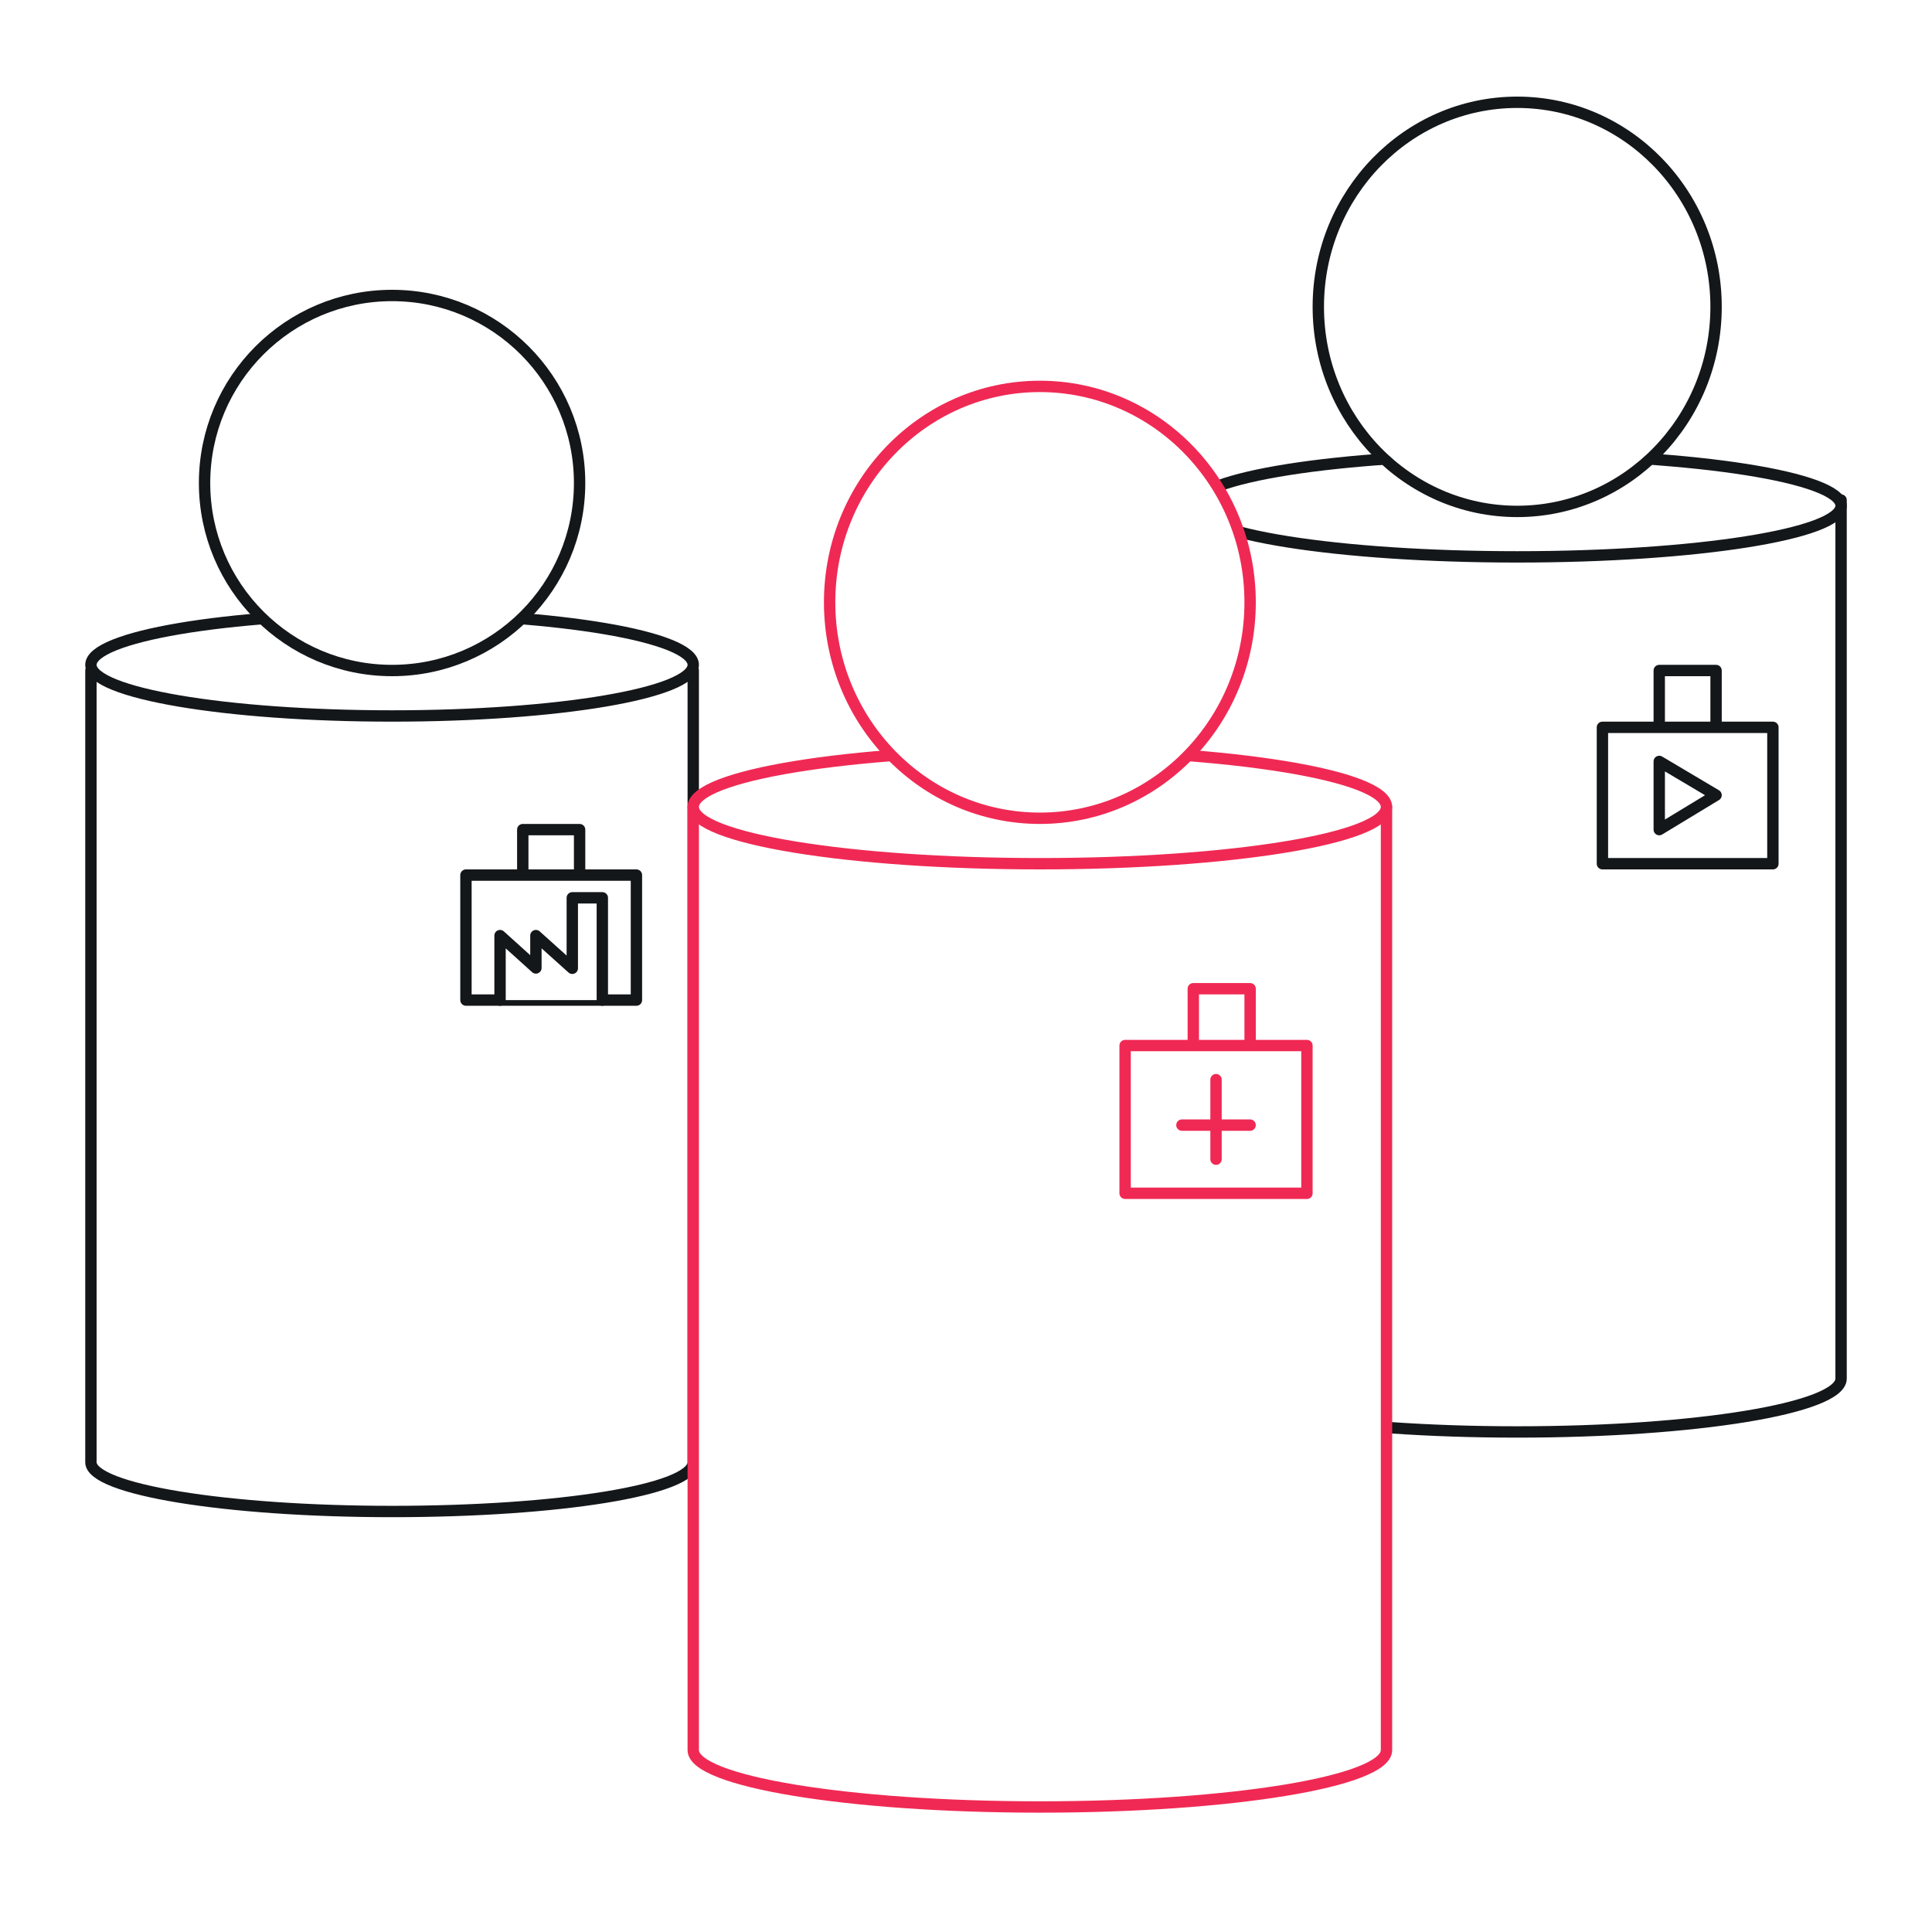 <svg width="170" height="170" viewBox="0 0 170 170" fill="none" xmlns="http://www.w3.org/2000/svg">
<path d="M170 0H0V170H170V0Z" fill="white"/>
<path d="M8 59V128.664C8 131.055 19.867 133 34.505 133C49.143 133 61 131.103 61 128.664V59H8Z" fill="white" stroke="#14171A" stroke-linecap="round" stroke-linejoin="round"/>
<path d="M34.5 63C49.136 63 61 60.985 61 58.5C61 56.015 49.136 54 34.5 54C19.864 54 8 56.015 8 58.5C8 60.985 19.864 63 34.5 63Z" fill="white" stroke="#14171A" stroke-linecap="round" stroke-linejoin="round"/>
<path d="M51 73H46V82H51V73Z" fill="white" stroke="#14171A" stroke-linecap="round" stroke-linejoin="round"/>
<path d="M56 77H41V88H56V77Z" fill="white" stroke="#14171A" stroke-linecap="round" stroke-linejoin="round"/>
<path d="M44 88V82.325L47.155 85.172V82.325L50.357 85.201V79H53V88" fill="white"/>
<path d="M44 88V82.325L47.155 85.172V82.325L50.357 85.201V79H53V88" stroke="#14171A" stroke-linecap="round" stroke-linejoin="round"/>
<path d="M34.5 59C43.613 59 51 51.613 51 42.5C51 33.387 43.613 26 34.5 26C25.387 26 18 33.387 18 42.5C18 51.613 25.387 59 34.5 59Z" fill="white" stroke="#14171A" stroke-linecap="round" stroke-linejoin="round"/>
<path d="M105 44V121.306C105 123.902 117.759 126 133.495 126C149.231 126 162 123.902 162 121.306V44H105Z" fill="white" stroke="#14171A" stroke-linecap="round" stroke-linejoin="round"/>
<path d="M133.5 49C149.24 49 162 46.985 162 44.5C162 42.015 149.24 40 133.5 40C117.76 40 105 42.015 105 44.5C105 46.985 117.76 49 133.5 49Z" fill="white" stroke="#14171A" stroke-linecap="round" stroke-linejoin="round"/>
<path d="M151 59H146V69H151V59Z" fill="white" stroke="#14171A" stroke-linecap="round" stroke-linejoin="round"/>
<path d="M156 64H141V76H156V64Z" fill="white" stroke="#14171A" stroke-linecap="round" stroke-linejoin="round"/>
<path d="M146 73V67L151 69.968L146 73Z" fill="white" stroke="#14171A" stroke-linecap="round" stroke-linejoin="round"/>
<path d="M133.5 45C143.165 45 151 36.941 151 27C151 17.059 143.165 9 133.5 9C123.835 9 116 17.059 116 27C116 36.941 123.835 45 133.5 45Z" fill="white" stroke="#14171A" stroke-linecap="round" stroke-linejoin="round"/>
<path d="M61 71V153.995C61 156.752 74.657 159 91.495 159C108.333 159 122 156.752 122 153.995V71H61Z" fill="white" stroke="#F02954" stroke-linecap="round" stroke-linejoin="round"/>
<path d="M110 87H105V97H110V87Z" fill="white" stroke="#F02954" stroke-linecap="round" stroke-linejoin="round"/>
<path d="M91.5 76C108.345 76 122 73.761 122 71C122 68.239 108.345 66 91.5 66C74.655 66 61 68.239 61 71C61 73.761 74.655 76 91.5 76Z" fill="white" stroke="#F02954" stroke-linecap="round" stroke-linejoin="round"/>
<path d="M115 92H99V105H115V92Z" fill="white" stroke="#F02954" stroke-linecap="round" stroke-linejoin="round"/>
<path d="M107 102V95" stroke="#F02954" stroke-linecap="round" stroke-linejoin="round"/>
<path d="M104 99H110" stroke="#F02954" stroke-linecap="round" stroke-linejoin="round"/>
<path d="M91.5 72C101.717 72 110 63.493 110 53C110 42.507 101.717 34 91.5 34C81.283 34 73 42.507 73 53C73 63.493 81.283 72 91.5 72Z" fill="white" stroke="#F02954" stroke-linecap="round" stroke-linejoin="round"/>
</svg>
